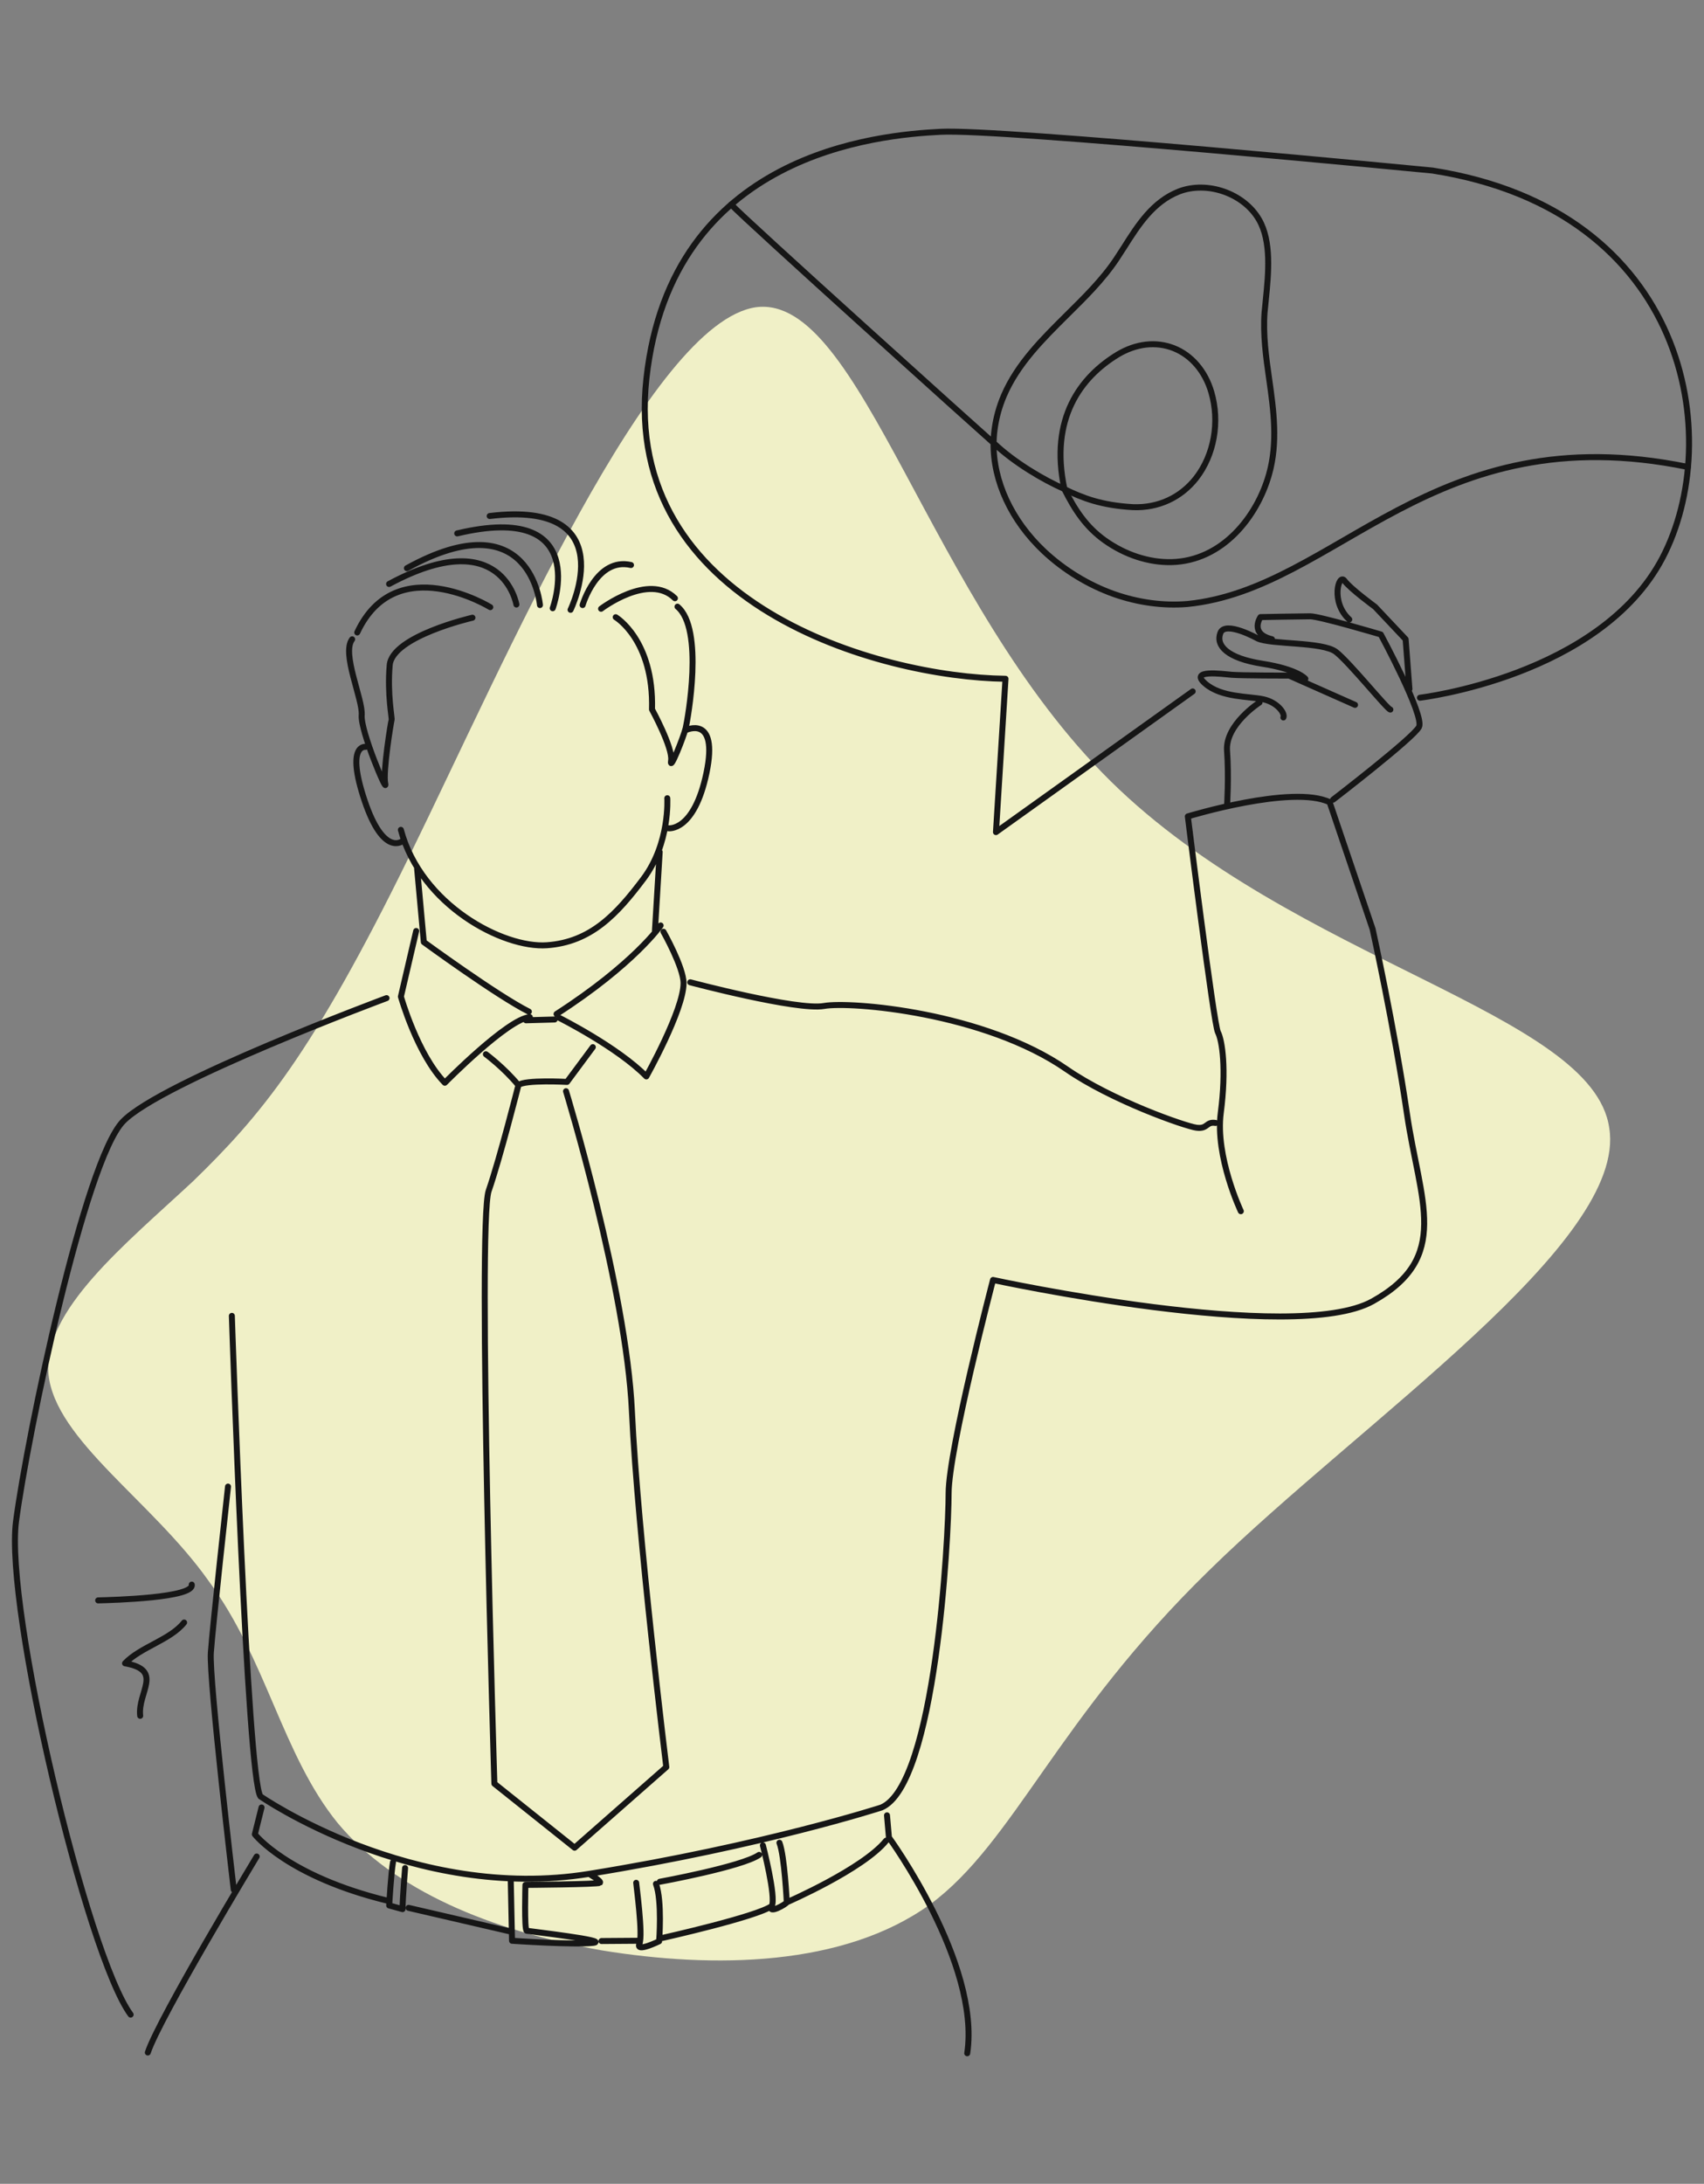 <svg width="570" height="730" viewBox="0 0 570 730" fill="none" xmlns="http://www.w3.org/2000/svg">
<rect x="0" y="0" width="570" height="730" fill="#808080" stroke="none"/>
<g clip-path="url(#clip0_201_1475)">
<path d="M310.997 636.683C282.207 657.364 239.015 658.124 201.293 651.959C163.729 645.331 131.635 631.779 112.919 609.349C94.361 586.456 89.181 554.686 69.72 528.381C50.881 501.771 18.528 481.406 16.216 459.409C14.209 438.033 41.927 415.951 64.685 394.761C87.138 372.949 104.472 352.492 137.011 286.022C169.392 220.016 217.599 107.691 252.928 102.693C288.099 98.158 310.393 200.95 371.547 261.156C432.702 321.363 532.876 338.521 538.314 377.104C544.373 415.382 455.855 474.622 404.553 524.853C353.41 574.621 339.325 615.844 310.997 636.683Z" fill="#F0F0C7"/>
<path d="M190.854 203.845C190.854 203.845 208.742 167.034 163.803 172.494M184.885 203.318C184.885 203.318 198.089 167.56 152.937 178.302M180.621 202.257C180.621 202.257 177.641 167.025 136.11 189.927M172.743 202.078C172.743 202.078 168.059 174.778 130.151 195.208M164.009 202.961C164.009 202.961 132.488 183.583 119.498 211.419M158.04 206.485C158.04 206.485 131.204 212.65 130.356 222.339C129.499 232.028 131.204 240.129 130.998 240.655C130.784 241.182 128.018 258.097 128.866 261.969C129.723 265.841 120.56 244.358 120.988 239.067C121.416 233.786 114.172 218.458 117.794 213.703M194.886 202.257C194.886 202.257 199.57 186.224 211.07 188.874M201.06 203.497C201.06 203.497 217.03 191.345 225.764 199.973M205.958 206.316C205.958 206.316 218.734 213.89 218.101 237.14C218.101 237.14 225.131 249.996 224.489 254.225C223.846 258.454 228.744 246.124 229.387 243.305C230.029 240.486 235.56 210.188 226.621 202.792M223.213 266.823C223.213 266.823 224.167 281.882 215.228 293.775C206.279 305.668 197.661 314.911 182.967 315.972C168.273 317.025 140.803 302.5 134.094 277.395M229.288 244.108C229.288 244.108 240.467 238.559 236.319 258.374C232.17 278.189 223.543 276.869 223.543 276.869M122.282 249.657C122.282 249.657 115.573 248.605 121.961 267.626C128.349 286.647 134.737 281.097 134.737 281.097M220.67 284.8L219.073 311.217M139.527 290.34L141.767 314.911C141.767 314.911 166.364 332.879 176.909 338.16M220.991 309.361C220.991 309.361 212.043 322.307 186.17 338.954M139.215 311.208L134.103 333.137C134.103 333.137 139.536 352.426 148.797 361.937C148.797 361.937 169.879 340.534 177.23 340.007M187.134 340.275C187.134 340.275 206.618 350.053 216.2 359.822C216.2 359.822 228.655 337.643 228.655 328.641C228.655 323.359 221.946 311.467 221.946 311.467M175.946 341.06L185.528 340.792M198.303 350.035L189.676 361.66C189.676 361.66 175.625 360.866 173.385 362.713C168.594 356.896 162.528 352.408 162.528 352.408M129.303 333.646C129.303 333.646 53.915 361.651 41.139 374.864C28.363 388.077 9.191 479.489 5.363 508.555C1.527 537.622 29.006 653.345 43.7 673.428M85.864 620.585C85.864 620.585 53.282 674.481 49.445 686.106M77.558 439.859C77.558 439.859 82.67 594.685 87.139 600.502C87.139 600.502 138.252 635.903 197.028 626.393C255.804 616.882 294.8 604.214 294.8 604.214C313.009 596.684 317.319 513.855 317.319 499.197C317.319 484.538 332.173 427.859 332.173 427.859C332.173 427.859 432.792 449.655 459.146 434.996C485.501 420.329 474.956 401.701 470.646 372.384C466.337 343.058 459.146 310.557 459.146 310.557L444.774 268.152C432.319 262.21 397.337 272.907 397.337 272.907C397.337 272.907 405.964 342.264 407.401 345.03C408.837 347.805 410.273 357.315 408.355 371.982C406.437 386.65 415.064 404.877 415.064 404.877M76.273 496.931C76.273 496.931 71.161 543.43 70.527 552.414C69.885 561.399 78.191 631.674 78.191 631.674M64.139 529.691C65.031 534.125 37.963 534.83 32.833 534.973M61.588 542.369C56.957 548.203 46.947 550.568 41.826 556.001C54.87 558.312 45.975 565.61 46.894 573.55M230.894 328.355C230.894 328.355 266.67 337.866 275.619 336.278C284.567 334.69 329.283 338.392 356.761 357.413C371.848 367.861 396.374 376.434 400.21 376.961C404.046 377.487 403.404 374.846 406.598 375.373M296.71 606.828L297.352 614.224C297.352 614.224 328.016 656.236 323.546 686.355M170.851 628.668L171.28 648.751C171.28 648.751 192.156 650.16 198.33 649.455C204.504 648.751 177.034 645.583 176.187 645.405C175.33 645.227 175.758 630.078 175.758 630.078C175.758 630.078 200.034 629.899 200.677 629.373C201.319 628.846 197.054 626.375 197.054 626.375M212.81 629.373C212.81 629.899 215.156 646.815 213.881 649.803C212.605 652.801 220.483 648.92 220.483 648.92C220.483 648.92 221.553 635.529 219.421 629.721M255.197 616.865C255.197 616.865 259.667 634.128 258.177 637.117C256.687 640.114 263.182 636.412 263.182 635.886C263.182 635.886 262.441 620.389 260.728 615.981M135.504 624.439C135.504 624.439 134.656 634.654 134.656 638.178L130.186 636.947C130.186 636.947 130.829 625.849 131.462 622.503M87.487 604.187L85.248 613.171C85.248 613.171 96.106 627.178 129.651 635.368M136.681 637.75L170.86 645.673M201.212 648.84L213.568 648.751M221.66 647.787C221.66 647.787 253.181 640.739 258.186 637.126M263.191 635.894C263.191 635.894 288.742 624.796 296.415 615.285M220.706 629.025C220.706 629.025 248.176 624.002 253.93 620.041M189.337 364.765C189.337 364.765 209.464 430.562 211.383 471.78C213.301 512.998 222.883 590.688 222.883 590.688L192.21 617.641L165.374 596.238C165.374 596.238 159.628 409.159 163.464 398.061C167.301 386.962 173.43 362.695 173.43 362.695M445.916 267.313C445.916 267.313 472.752 246.704 474.67 243.002C476.588 239.299 461.894 212.088 461.894 212.088C461.894 212.088 441.446 206.013 438.252 206.013C435.058 206.013 421.64 206.28 421.64 206.28C421.64 206.28 417.803 211.829 425.476 213.676M465.088 237.194C464.134 237.194 451.349 221.34 446.879 217.905C442.409 214.47 425.155 215.523 420.685 213.418C420.685 213.418 409.827 207.342 408.23 211.571C406.633 215.8 410.47 220.029 422.282 221.875C434.103 223.722 436.655 226.898 436.655 226.898M453.267 235.615L431.222 225.837C431.222 225.837 415.252 225.837 412.058 225.569C408.864 225.301 397.685 223.722 403.109 228.477C408.543 233.233 417.803 232.706 422.594 233.759C427.385 234.812 429.946 238.514 429.303 239.835M471.467 230.324L470.191 213.676L459.967 202.845C459.967 202.845 451.661 196.77 449.743 194.129C447.825 191.488 444.952 201.266 451.34 207.074M421.31 234.821C421.31 234.821 409.81 242.217 410.452 250.933C411.094 259.65 410.452 269.428 410.452 269.428M474.982 233.233C474.982 233.233 535.355 226.095 556.125 186.465C576.886 146.835 565.073 70.475 479.14 57.003C479.14 57.003 335.073 42.996 314.624 44.057C294.176 45.11 224.542 50.927 216.236 126.494C207.93 202.06 294.185 226.363 336.348 226.898L333.155 278.153L398.961 231.127" stroke="#161616" stroke-width="2" stroke-linecap="round" stroke-linejoin="round"/>
<path d="M356.057 163.527C350.98 139.823 361.561 125.967 373.944 118.473C380.073 114.824 386.693 114.084 392.573 116.368C398.577 118.723 403.154 124.103 405.197 131.097C408.105 141.063 406.125 152.072 400.12 159.816C394.981 166.373 387.434 169.844 379.021 169.532C368.315 168.916 362.248 166.498 356.065 163.527" stroke="#161616" stroke-width="2" stroke-miterlimit="10" stroke-linecap="round"/>
<path d="M564.61 156.096C478.935 138.494 447.37 196.877 397.212 201.9C389.103 202.578 380.689 201.409 372.705 198.617C364.167 195.583 356.057 190.694 349.187 184.262C338.294 173.993 332.227 160.869 332.352 148.12C332.414 145.399 332.664 143.784 332.664 143.784C333.155 139.885 334.208 135.987 335.822 132.213C340.399 121.569 348.821 113.272 356.922 105.234C362.802 99.417 368.868 93.475 373.445 86.605C374.311 85.302 375.113 84.009 375.979 82.706C380.743 75.159 385.695 67.424 394.358 64.015C403.823 60.366 416.082 64.631 421.149 73.419C425.36 80.663 424.308 91.432 423.442 100.032C423.317 101.576 423.13 103.066 423.005 104.422C422.452 111.782 423.496 119.401 424.548 126.699C426.029 137.155 427.519 147.924 424.486 158.63C420.462 172.86 408.828 187.465 391.931 187.902C384.321 188.089 376.398 185.484 369.591 180.657C363.274 176.143 359.563 170.504 356.039 163.456C349.107 160.423 339.204 154.606 332.334 148.049C328.078 144.328 249.229 73.41 244.572 68.351" stroke="#161616" stroke-width="2" stroke-miterlimit="10" stroke-linecap="round"/>
</g>
<defs>
<clipPath id="clip0_201_1475">
<rect width="570" height="730" fill="white"/>
</clipPath>
</defs>
</svg>
